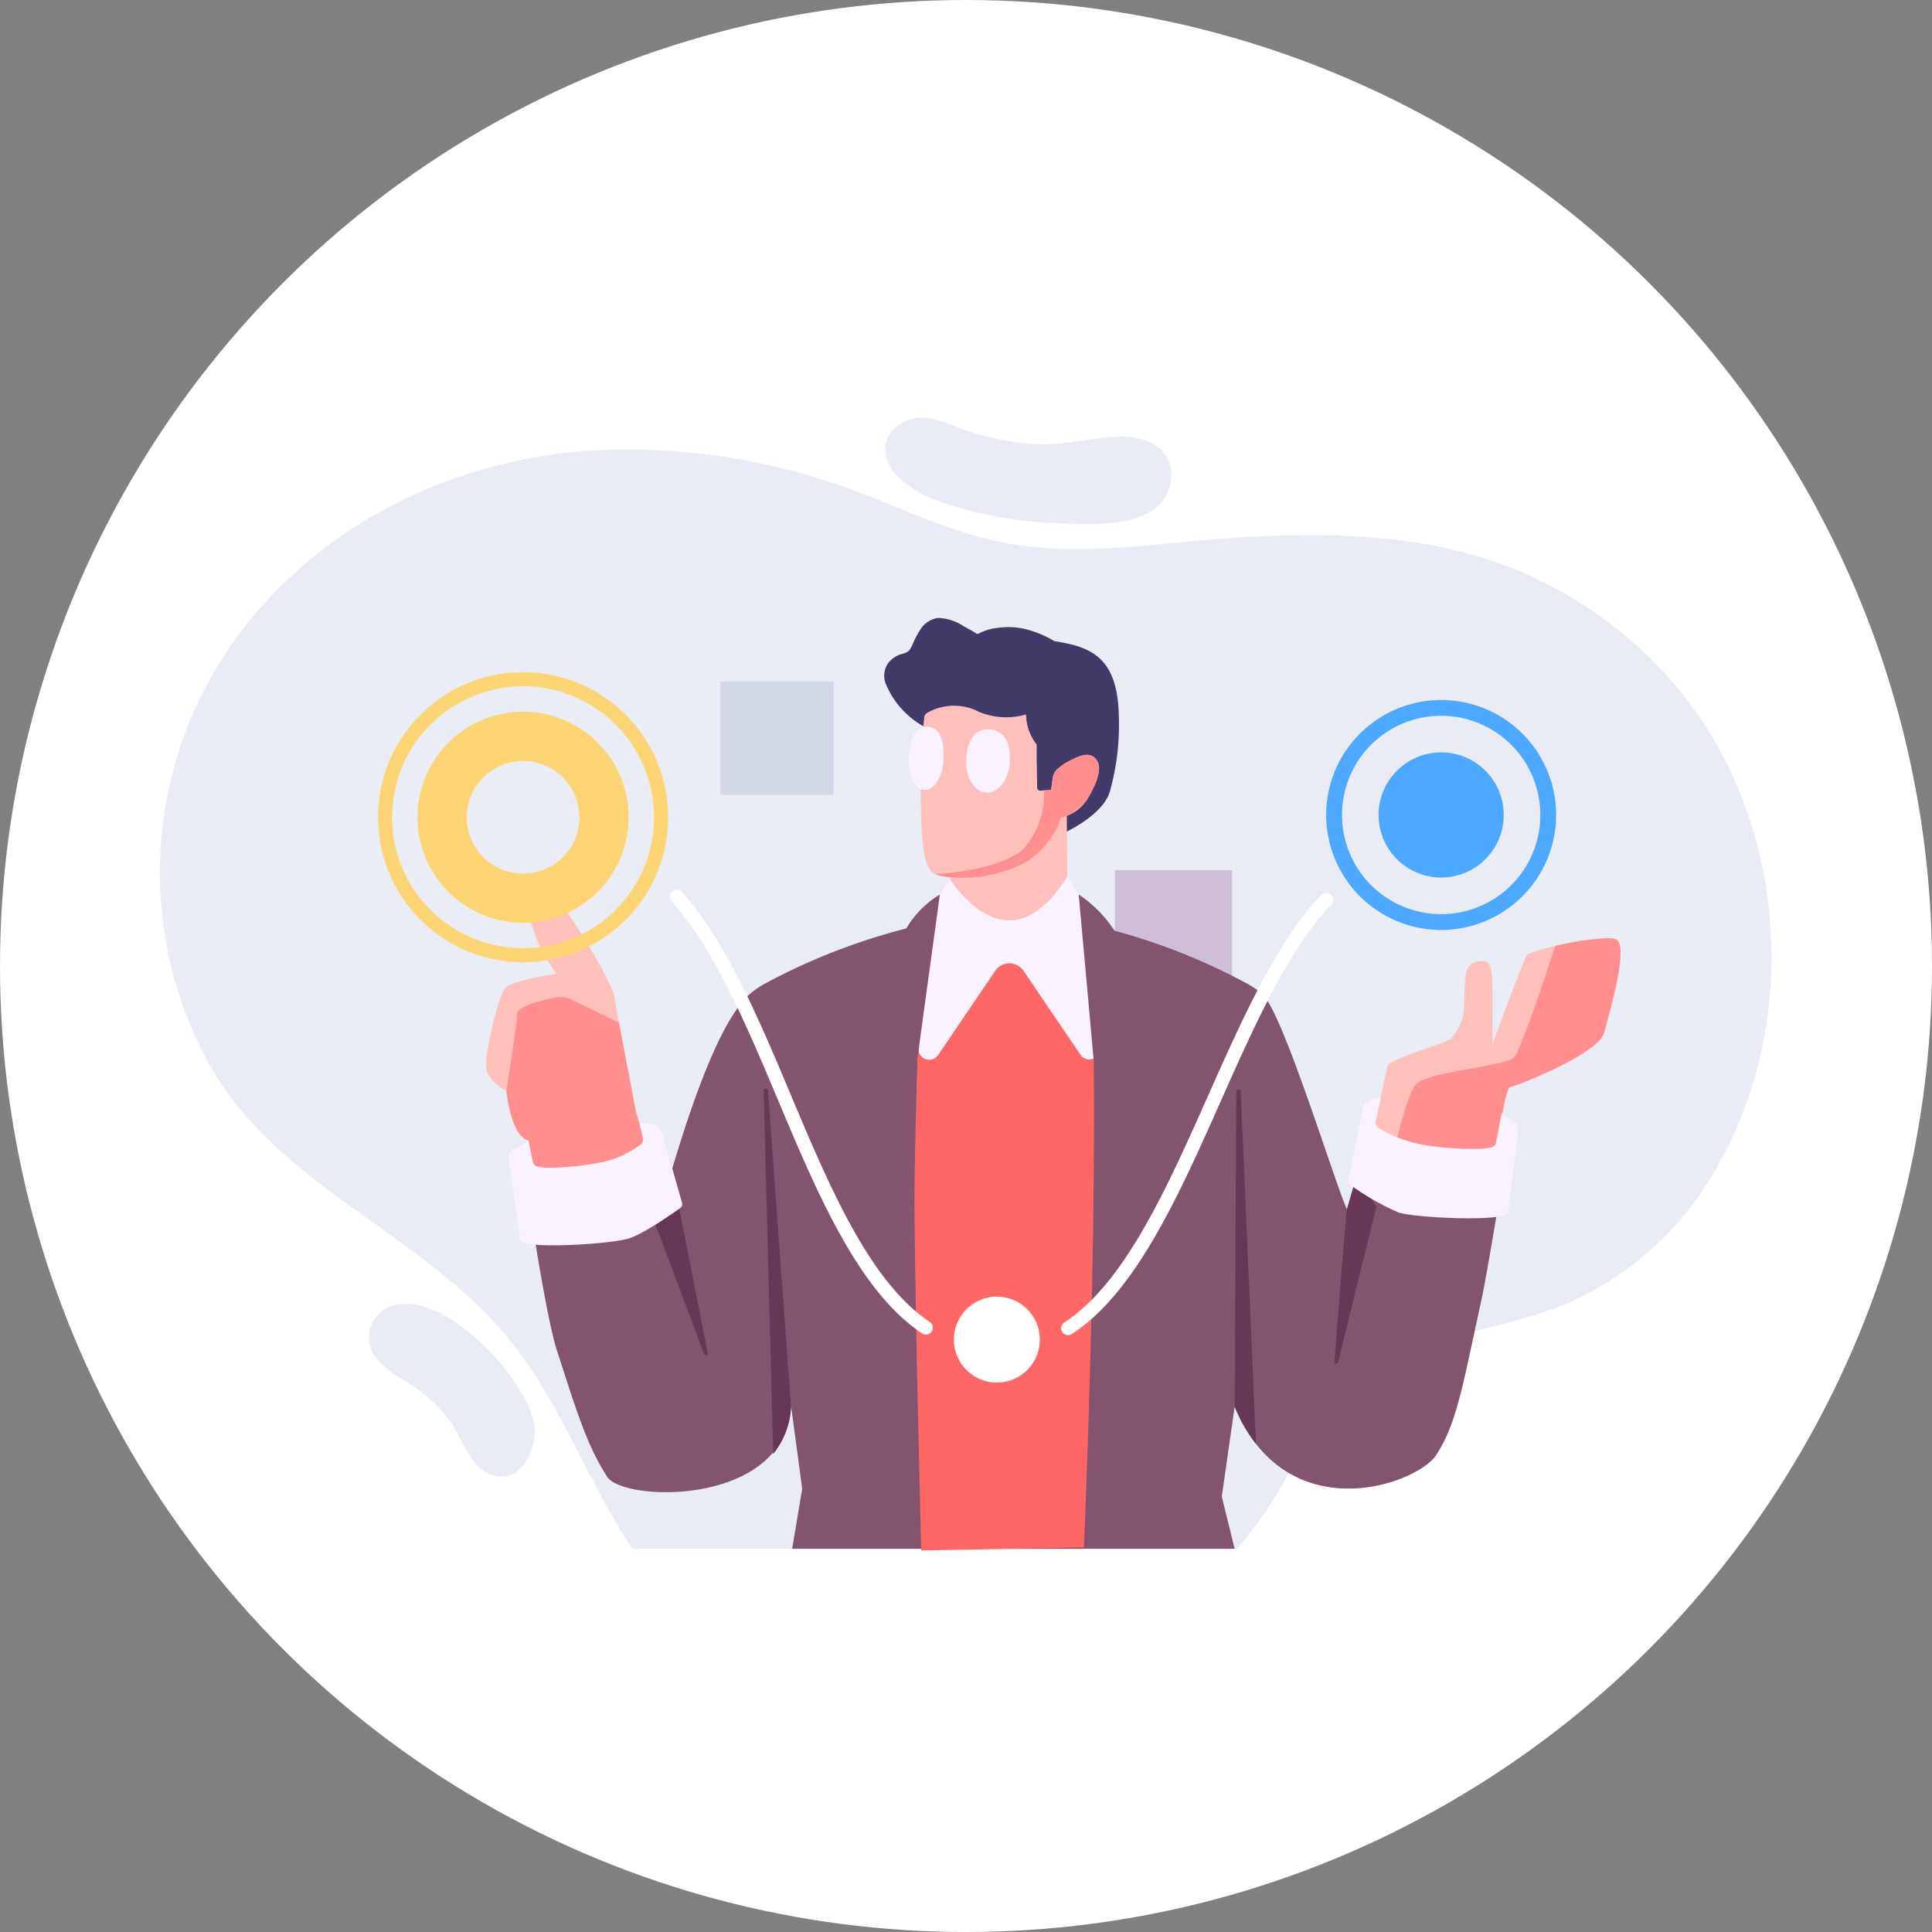 <svg xmlns="http://www.w3.org/2000/svg" xmlns:xlink="http://www.w3.org/1999/xlink" width="247" height="247" viewBox="0 0 247 247">
  <rect x="0" y="0" width="247" height="247" fill="#808080" stroke="none"/>
  <defs>
    <clipPath id="clip-path">
      <rect id="長方形_7432" data-name="長方形 7432" width="206.049" height="144.844" fill="none"/>
    </clipPath>
    <clipPath id="clip-path-3">
      <path id="パス_92574" data-name="パス 92574" d="M233.469,90.837c-1.034,3.193-4.331,13.23-5.252,14.241-1.1,1.2-11.238,1.782-12.621,3.514-.956,1.2-2.28,6.476-3.005,9.613,4.509,2.017,13.158,1.563,13.158,1.563S226.81,109,227.757,108.85s11.322-4.284,11.988-6.938,3.311-11.4,1.394-11.964a3.824,3.824,0,0,0-1-.1,35.616,35.616,0,0,0-6.671.989" transform="translate(-212.591 -89.848)" fill="none"/>
    </clipPath>
    <linearGradient id="linear-gradient" x1="-3.516" y1="1.968" x2="-3.499" y2="1.968" gradientUnits="objectBoundingBox">
      <stop offset="0" stop-color="#ffc0bb"/>
      <stop offset="0.277" stop-color="#ffb7b3"/>
      <stop offset="0.71" stop-color="#ffa19f"/>
      <stop offset="1" stop-color="#ff8f8f"/>
    </linearGradient>
    <clipPath id="clip-path-5">
      <path id="パス_92582" data-name="パス 92582" d="M66.158,100.066c-1.721.325-4.961,1.071-4.979,2.089-.024,1.387-1.379,9.833-1.379,9.833s.545,5.84,2.844,6.364L63.395,127c2.414-.326,11.465-1.58,15.759-2.628l-.026-.47-2.757-9.157s-1.338-6.967-2.18-11.469l-6.074-2.948a3.137,3.137,0,0,0-1.96-.263" transform="translate(-59.8 -100.011)" fill="none"/>
    </clipPath>
    <linearGradient id="linear-gradient-2" x1="-1.347" y1="2.248" x2="-1.321" y2="2.248" xlink:href="#linear-gradient"/>
    <clipPath id="clip-path-7">
      <rect id="長方形_7429" data-name="長方形 7429" width="34.759" height="56.542" fill="none"/>
    </clipPath>
    <clipPath id="clip-path-8">
      <rect id="長方形_7430" data-name="長方形 7430" width="33.624" height="56.866" fill="none"/>
    </clipPath>
  </defs>
  <g id="feature-01" transform="translate(-0.212)">
    <circle id="楕円形_196" data-name="楕円形 196" cx="123.5" cy="123.5" r="123.5" transform="translate(0.212 0)" fill="#fff"/>
    <g id="グループ_11151" data-name="グループ 11151" transform="translate(20.65 53.378)">
      <g id="グループ_11150" data-name="グループ 11150" clip-path="url(#clip-path)">
        <g id="グループ_11135" data-name="グループ 11135">
          <g id="グループ_11134" data-name="グループ 11134" clip-path="url(#clip-path)">
            <path id="パス_92556" data-name="パス 92556" d="M194.944,37.127a53.035,53.035,0,0,0-24.664-17.4c-10.26-3.442-21.206-3.6-31.9-2.995-10.273.577-20.856,2.7-31.033.589-7.682-1.6-14.476-5.381-21.908-7.724A82.736,82.736,0,0,0,54.979,5.654C38.252,6.81,22.068,14.25,11.446,27.422a50.905,50.905,0,0,0-5.669,55.7c8.137,15.689,26.151,21.832,37.519,34.542,7.405,8.28,11.041,19.207,17.087,28.381H137.7a46.943,46.943,0,0,0,5.854-8.307c4.4-8.168,9.986-14.828,19-17.88,5.76-1.949,11.866-2.847,17.466-5.217a40.835,40.835,0,0,0,19.122-17.513c10.517-18.433,8.935-43.28-4.2-60.006" transform="translate(0 -1.421)" fill="#e9ecf5"/>
            <path id="パス_92557" data-name="パス 92557" d="M179.633,93.081H164.922a.139.139,0,0,1-.139-.139V78.232a.139.139,0,0,1,.139-.139h14.711a.139.139,0,0,1,.139.139V92.943a.139.139,0,0,1-.139.139" transform="translate(-42.695 -20.234)" fill="#cebed8"/>
            <path id="パス_92558" data-name="パス 92558" d="M215.955,78.142a14.7,14.7,0,1,1,14.7-14.7,14.719,14.719,0,0,1-14.7,14.7m0-27.382a12.679,12.679,0,1,0,12.679,12.678A12.693,12.693,0,0,0,215.955,50.76" transform="translate(-52.144 -12.627)" fill="#4da9ff"/>
            <path id="パス_92559" data-name="パス 92559" d="M81.817,119.084c3.92-13.314,7.242-20.429,10.126-23.013a11.1,11.1,0,0,1,1.888-1.3A79.63,79.63,0,0,1,115.384,86.9l-.176-.405c.748.035,2.861-.028,5.455-.077,1.29-.04,2.664-.052,4.025-.047s2.735.007,4.025.047c2.594.049,4.707.112,5.455.077a20.262,20.262,0,0,1,4.382,1.491,78.77,78.77,0,0,1,16.995,6.784,11.071,11.071,0,0,1,1.888,1.3c2.686,2.407,9.344,24.4,10.845,27.541l2.485-8.6,17.722,2.662s-2.157,13.622-3.107,17.945c-2.341,10.665-3.076,15.412-5.71,19.425-2.424,3.693-19.022,9.747-25.755-6.178l-1.639,11.471,1.644,6.67H97.344l1.285-7.668-1.42-10.568c-.742,12.838-21.377,12.285-23.5,9.046-2.634-4.013-4.037-8.8-6.429-16.135C65.9,137.471,63.719,122.8,63.719,122.8Z" transform="translate(-16.509 -22.377)" fill="#82546d"/>
            <path id="パス_92560" data-name="パス 92560" d="M125.249,43.133a10.99,10.99,0,0,0,5.209,5.528c1.387.544-.711,3.885,0,5.2,2.24,4.158,7.009,6.061,11.626,7.034,1.809.382,5.177,1.513,5.177,1.513s5.858-2.432,6.641-5.865a31.364,31.364,0,0,0,1.094-9.04c-.053-6.559-2.386-8.717-6.464-9.626-.559-.125-1.165-.238-1.8-.34a13.405,13.405,0,0,0-3.983-1.6,9.587,9.587,0,0,0-3.238-.09,6.675,6.675,0,0,0-2.584.8q-.86-.519-1.75-.988a6.325,6.325,0,0,0-3.281-1.085,3.17,3.17,0,0,0-2.3,1.523,10.707,10.707,0,0,0-.695,1.22c-.233.449-.488,1.317-.924,1.586-.387.237-.917.292-1.331.506a3.528,3.528,0,0,0-1.03.794,2.775,2.775,0,0,0-.362,2.935" transform="translate(-32.386 -8.955)" fill="#423a68"/>
            <path id="パス_92561" data-name="パス 92561" d="M151.228,66.838l.122,15.08-15.017.122-.124-15.213Z" transform="translate(-35.292 -17.314)" fill="#ffc0bb"/>
            <path id="パス_92562" data-name="パス 92562" d="M131.738,51.26a.751.751,0,0,1,.339-.585,6.886,6.886,0,0,1,6.658-.153,9.091,9.091,0,0,0,6.5.175.725.725,0,0,1,.954.7c-.044,1.737-.118,5.034-.059,6.047l.041,2.747a.416.416,0,0,0,.453.408l1.343-.114.2-1.513a1.876,1.876,0,0,1,.714-1.241l.7-.539c2.468-1.421,3.527-1.544,4.258-.415.848,1.311-.734,4.116-1.411,5.146a5.317,5.317,0,0,1-3.185,2.108,10.878,10.878,0,0,1-4.618,5.752,17.218,17.218,0,0,1-10.5,1.76c-1.542-.383-2.878.084-2.839-11.282,0-.765.062-5.308.062-5.308Z" transform="translate(-34.014 -12.892)" fill="#ffc0bb"/>
            <path id="パス_92563" data-name="パス 92563" d="M139.131,57.74c-.116,2.232,1.071,4.1,2.608,4.164s2.847-1.689,2.961-3.921c.151-2.976-1.071-4.1-2.608-4.163s-2.8.857-2.961,3.92" transform="translate(-36.046 -13.944)" fill="#faf2ff"/>
            <path id="パス_92564" data-name="パス 92564" d="M129.217,57.3c-.116,2.232.817,4.085,2.043,4.139s2.313-1.712,2.4-3.945c.117-3.152-.818-4.085-2.043-4.139s-2.236.882-2.4,3.945" transform="translate(-33.477 -13.823)" fill="#faf2ff"/>
            <path id="パス_92565" data-name="パス 92565" d="M154.709,60.183a1.913,1.913,0,0,0-.233-1.211,2.155,2.155,0,0,0-.285-.357,1.5,1.5,0,0,0-1.3-.378,3.619,3.619,0,0,0-.4.087,6.981,6.981,0,0,0-.965.371q-.272.127-.576.287l-.289.154q-.214.119-.446.252l-.7.539a1.876,1.876,0,0,0-.714,1.24l-.2,1.513-.916.079a10.528,10.528,0,0,1-2.462,7.31c-.813.977-3.192,2.018-5.875,2.63a38.76,38.76,0,0,1-5.6.76,5.3,5.3,0,0,0,1.008.28,17.218,17.218,0,0,0,10.5-1.761,10.873,10.873,0,0,0,4.618-5.751,5.839,5.839,0,0,0,.655-.2c.418-.169.5-.206.579-.245a16.47,16.47,0,0,0,1.952-1.664,14.57,14.57,0,0,0,.8-1.386c.087-.17.171-.348.252-.53a6.622,6.622,0,0,0,.594-2.018Z" transform="translate(-34.654 -15.083)" fill="#ff8f8f"/>
            <path id="パス_92566" data-name="パス 92566" d="M149.535,49.316a1.577,1.577,0,0,1,.224-.971.779.779,0,0,1,.242-.23.653.653,0,0,1,.925-.194.484.484,0,0,1,.227.2.693.693,0,0,1,.124.567,1.91,1.91,0,0,0-.031.282,5.178,5.178,0,0,0,.176,1.011,10.744,10.744,0,0,0,1.32,2.256.61.61,0,0,1-.079.789c.359.463.361.78.24,1.027.122.1.247.2.379.288a.778.778,0,0,1-.785,1.343,6.379,6.379,0,0,1-2.961-6.367" transform="translate(-38.73 -12.388)" fill="#423a68"/>
            <path id="パス_92567" data-name="パス 92567" d="M104.182,116.072a.283.283,0,0,1,.556-.041l2.947,40.468a10.358,10.358,0,0,1-2.278,6.021Z" transform="translate(-26.993 -30.008)" fill="#683756"/>
            <path id="パス_92568" data-name="パス 92568" d="M186.233,116.217a.279.279,0,0,0-.558.013l-.214,40.31a10.826,10.826,0,0,1,.671,1.453,19.557,19.557,0,0,0,2.051,3.26Z" transform="translate(-48.052 -30.043)" fill="#683756"/>
            <path id="パス_92569" data-name="パス 92569" d="M130.225,121.341c.027-7.832.819-31.322.819-31.322A28.666,28.666,0,0,1,141.082,88l4.092-.079c2.634-.051,7.4-.464,7.4-.464,1.446,22.769-.135,66.035-.695,79.649l-20.8.4c-.261-10.2-.894-36.145-.859-46.163" transform="translate(-33.74 -22.659)" fill="#f66"/>
            <path id="パス_92570" data-name="パス 92570" d="M130.975,101.508c.015-.366.625-15.977.625-15.977a2,2,0,0,1,.319-1.31l3.009-4.72s3.267,5.312,7.616,5.312,7.4-5.628,7.4-5.628l3.227,5.036a2,2,0,0,1,.319,1.31l.611,15.611a1.368,1.368,0,0,1-2.354,1.017l-7.39-10.9a2.189,2.189,0,0,0-3.624,0l-7.389,10.9a1.4,1.4,0,0,1-2.375-.5Z" transform="translate(-33.934 -20.517)" fill="#faf2ff"/>
            <path id="パス_92571" data-name="パス 92571" d="M86.934,127.712q-.2.639-.392,1.3l-2.321,4.7,7.2,19.16a.232.232,0,0,0,.448-.114Z" transform="translate(-21.822 -33.09)" fill="#683756"/>
            <path id="パス_92572" data-name="パス 92572" d="M205.508,130.91l-1.226,4.243c-.08-.176-1.6,19.475-1.6,19.475a.232.232,0,0,0,.459.061l4.9-19.871Z" transform="translate(-52.514 -33.918)" fill="#683756"/>
            <path id="パス_92573" data-name="パス 92573" d="M209.112,115.722c-.037-.139,1.84-8.732,2.027-9.563s7.437-2.905,8-3.379a6.4,6.4,0,0,0,1.8-4.725c.087-2.8-.057-4.878,1.572-5.2s2,.061,2.038,3.8.006,6.753.006,6.753,3.881-10.668,4.388-11.374,9.38-2.647,11.3-2.086-.728,9.309-1.394,11.964S227.8,108.7,226.856,108.85s-2.008,10.918-2.008,10.918-14.464.762-15.736-4.045" transform="translate(-54.18 -23.279)" fill="#ffc0bb" fill-rule="evenodd"/>
          </g>
        </g>
        <g id="グループ_11137" data-name="グループ 11137" transform="translate(157.509 66.569)">
          <g id="グループ_11136" data-name="グループ 11136" clip-path="url(#clip-path-3)">
            <rect id="長方形_7426" data-name="長方形 7426" width="43.01" height="43.013" transform="translate(-15.175 15.813) rotate(-46.18)" fill="url(#linear-gradient)"/>
          </g>
        </g>
        <g id="グループ_11139" data-name="グループ 11139">
          <g id="グループ_11138" data-name="グループ 11138" clip-path="url(#clip-path)">
            <path id="パス_92575" data-name="パス 92575" d="M208.566,120.329l.676-2.9s-1.726.082-2.118.821c-.338.638-1.629,7.916-2.066,9.593a.632.632,0,0,0,.256.681,31.911,31.911,0,0,0,6.175,3.534c2.226.7,13.015,1.183,13.948.127l1.311-10.428a.945.945,0,0,0-.368-1.094l-1.694-1.36-.735,3.778a.813.813,0,0,1-.494.616c-1.025.43-5.861.245-8.867-.3a16.8,16.8,0,0,1-5.62-2.117.858.858,0,0,1-.4-.95" transform="translate(-53.125 -30.424)" fill="#faf2ff"/>
            <path id="パス_92576" data-name="パス 92576" d="M160.474,103.566l-1.923-21.259a15.933,15.933,0,0,1,4.57,4.623l-1.47,15.993Z" transform="translate(-41.08 -21.325)" fill="#82546d"/>
            <path id="パス_92577" data-name="パス 92577" d="M130.224,103.246l2.869-20.938a12.451,12.451,0,0,0-4.285,4.327l.357,16.289Z" transform="translate(-33.373 -21.326)" fill="#82546d"/>
            <path id="パス_92578" data-name="パス 92578" d="M111.073,60.037H96.845a.134.134,0,0,1-.134-.134V45.674a.135.135,0,0,1,.134-.134h14.228a.135.135,0,0,1,.134.134V59.9a.135.135,0,0,1-.134.134" transform="translate(-25.058 -11.799)" fill="#d2d8e6"/>
            <path id="パス_92579" data-name="パス 92579" d="M56.268,102.986c.119-2.311,1.6-8.524,2.4-9.568S65.3,91.527,65.3,91.527a19.282,19.282,0,0,1-2.962-5.573c-.961-3.078-3.247-6-.576-7.1,2.132-.879,10.565,13.506,10.876,15.433s2.816,14.969,2.816,14.969l2.757,9.156.067,1.227-2.954,2.153-12.761.708-.837-9.639c-2.3-.525-2.844-6.364-2.844-6.364s-2.734-1.2-2.615-3.507" transform="translate(-14.578 -20.42)" fill="#ffc0bb"/>
            <path id="パス_92580" data-name="パス 92580" d="M56.189,43.944A18.544,18.544,0,1,0,74.734,62.489,18.545,18.545,0,0,0,56.189,43.944m0,35.288A16.744,16.744,0,1,1,72.933,62.489,16.743,16.743,0,0,1,56.189,79.232" transform="translate(-9.754 -11.386)" fill="#fdd474"/>
            <path id="パス_92581" data-name="パス 92581" d="M57.955,50.761A13.494,13.494,0,1,0,71.45,64.256,13.494,13.494,0,0,0,57.955,50.761m0,20.7a7.2,7.2,0,1,1,7.2-7.2,7.2,7.2,0,0,1-7.2,7.2" transform="translate(-11.52 -13.152)" fill="#fdd474"/>
          </g>
        </g>
        <g id="グループ_11141" data-name="グループ 11141" transform="translate(44.306 74.098)">
          <g id="グループ_11140" data-name="グループ 11140" clip-path="url(#clip-path-5)">
            <rect id="長方形_7428" data-name="長方形 7428" width="29.23" height="32.743" transform="translate(-10.638 5.191) rotate(-26.012)" fill="url(#linear-gradient-2)"/>
          </g>
        </g>
        <g id="グループ_11149" data-name="グループ 11149">
          <g id="グループ_11148" data-name="グループ 11148" clip-path="url(#clip-path)">
            <path id="パス_92583" data-name="パス 92583" d="M77.328,123.627l-.413-1.789s2.163-.159,2.568.574c.349.631,2.387,7.875,2.852,9.546a.632.632,0,0,1-.245.685c-1.075.775-4.653,3.25-6.478,3.856-2.214.736-12.994,1.4-13.945.359l-1.483-10.4a.945.945,0,0,1,.35-1.1l2.169-1.329.559,2.655a.813.813,0,0,0,.5.608c1.032.413,5.22.09,8.216-.5a12.413,12.413,0,0,0,4.957-2.2.858.858,0,0,0,.388-.956" transform="translate(-15.579 -31.564)" fill="#faf2ff"/>
            <path id="パス_92584" data-name="パス 92584" d="M148,157.2A5.493,5.493,0,1,1,142.5,151.7,5.493,5.493,0,0,1,148,157.2" transform="translate(-35.499 -39.306)" fill="#fff"/>
            <path id="パス_92585" data-name="パス 92585" d="M226.3,65.785a8,8,0,1,1-8-8,8,8,0,0,1,8,8" transform="translate(-54.489 -14.973)" fill="#4da9ff"/>
            <g id="グループ_11144" data-name="グループ 11144" transform="translate(115.233 60.773)" style="mix-blend-mode: soft-light;isolation: isolate">
              <g id="グループ_11143" data-name="グループ 11143">
                <g id="グループ_11142" data-name="グループ 11142" clip-path="url(#clip-path-7)">
                  <path id="パス_92586" data-name="パス 92586" d="M156.413,138.567a.883.883,0,0,1-.482-1.623c7.708-5.006,13.125-17.182,18.363-28.957,4.293-9.648,8.732-19.624,14.471-25.687a.882.882,0,1,1,1.281,1.214c-5.532,5.843-9.907,15.679-14.139,25.191-5.343,12.01-10.869,24.428-19.015,29.72a.874.874,0,0,1-.479.142" transform="translate(-155.53 -82.025)" fill="#fff"/>
                </g>
              </g>
            </g>
            <g id="グループ_11147" data-name="グループ 11147" transform="translate(65.196 60.38)" style="mix-blend-mode: soft-light;isolation: isolate">
              <g id="グループ_11146" data-name="グループ 11146">
                <g id="グループ_11145" data-name="グループ 11145" clip-path="url(#clip-path-8)">
                  <path id="パス_92587" data-name="パス 92587" d="M120.736,138.362a.879.879,0,0,1-.49-.149c-8.157-5.457-13.38-17.867-18.431-29.867-3.993-9.485-8.121-19.293-13.593-25.377a.882.882,0,1,1,1.312-1.18c5.67,6.305,9.858,16.252,13.908,25.873,4.95,11.761,10.069,23.922,17.786,29.086a.882.882,0,0,1-.492,1.615" transform="translate(-87.995 -81.495)" fill="#fff"/>
                </g>
              </g>
            </g>
            <path id="パス_92588" data-name="パス 92588" d="M56.952,167.258a14.068,14.068,0,0,0-1.657-3.367,28.394,28.394,0,0,0-9.2-9.277c-2.054-1.185-4.848-2.207-7.2-1.355a4.2,4.2,0,0,0-2.069,6.37c1.084,1.571,2.847,2.5,4.445,3.543a19.052,19.052,0,0,1,5.2,4.808c1.545,2.177,2.568,5.917,5.327,6.845,3.888,1.308,5.982-3.75,5.36-6.788-.054-.264-.122-.523-.2-.779" transform="translate(-9.345 -39.627)" fill="#e9ecf5"/>
            <path id="パス_92589" data-name="パス 92589" d="M161.2,5.145c-1.2-2.153-3.837-2.749-6.14-2.7-3.573.081-6.979,1.147-10.588.968a34.521,34.521,0,0,1-10.42-2.3A15.234,15.234,0,0,0,130.434.028c-2.08-.234-4.661,1.038-5.189,3.186A4.8,4.8,0,0,0,126.611,7.4a13.523,13.523,0,0,0,5.668,3.376,48.8,48.8,0,0,0,14.389,2.7c3.818.156,9.878.651,13.063-1.909A5.266,5.266,0,0,0,161.2,5.145" transform="translate(-32.426 0)" fill="#e9ecf5"/>
          </g>
        </g>
      </g>
    </g>
  </g>
</svg>
